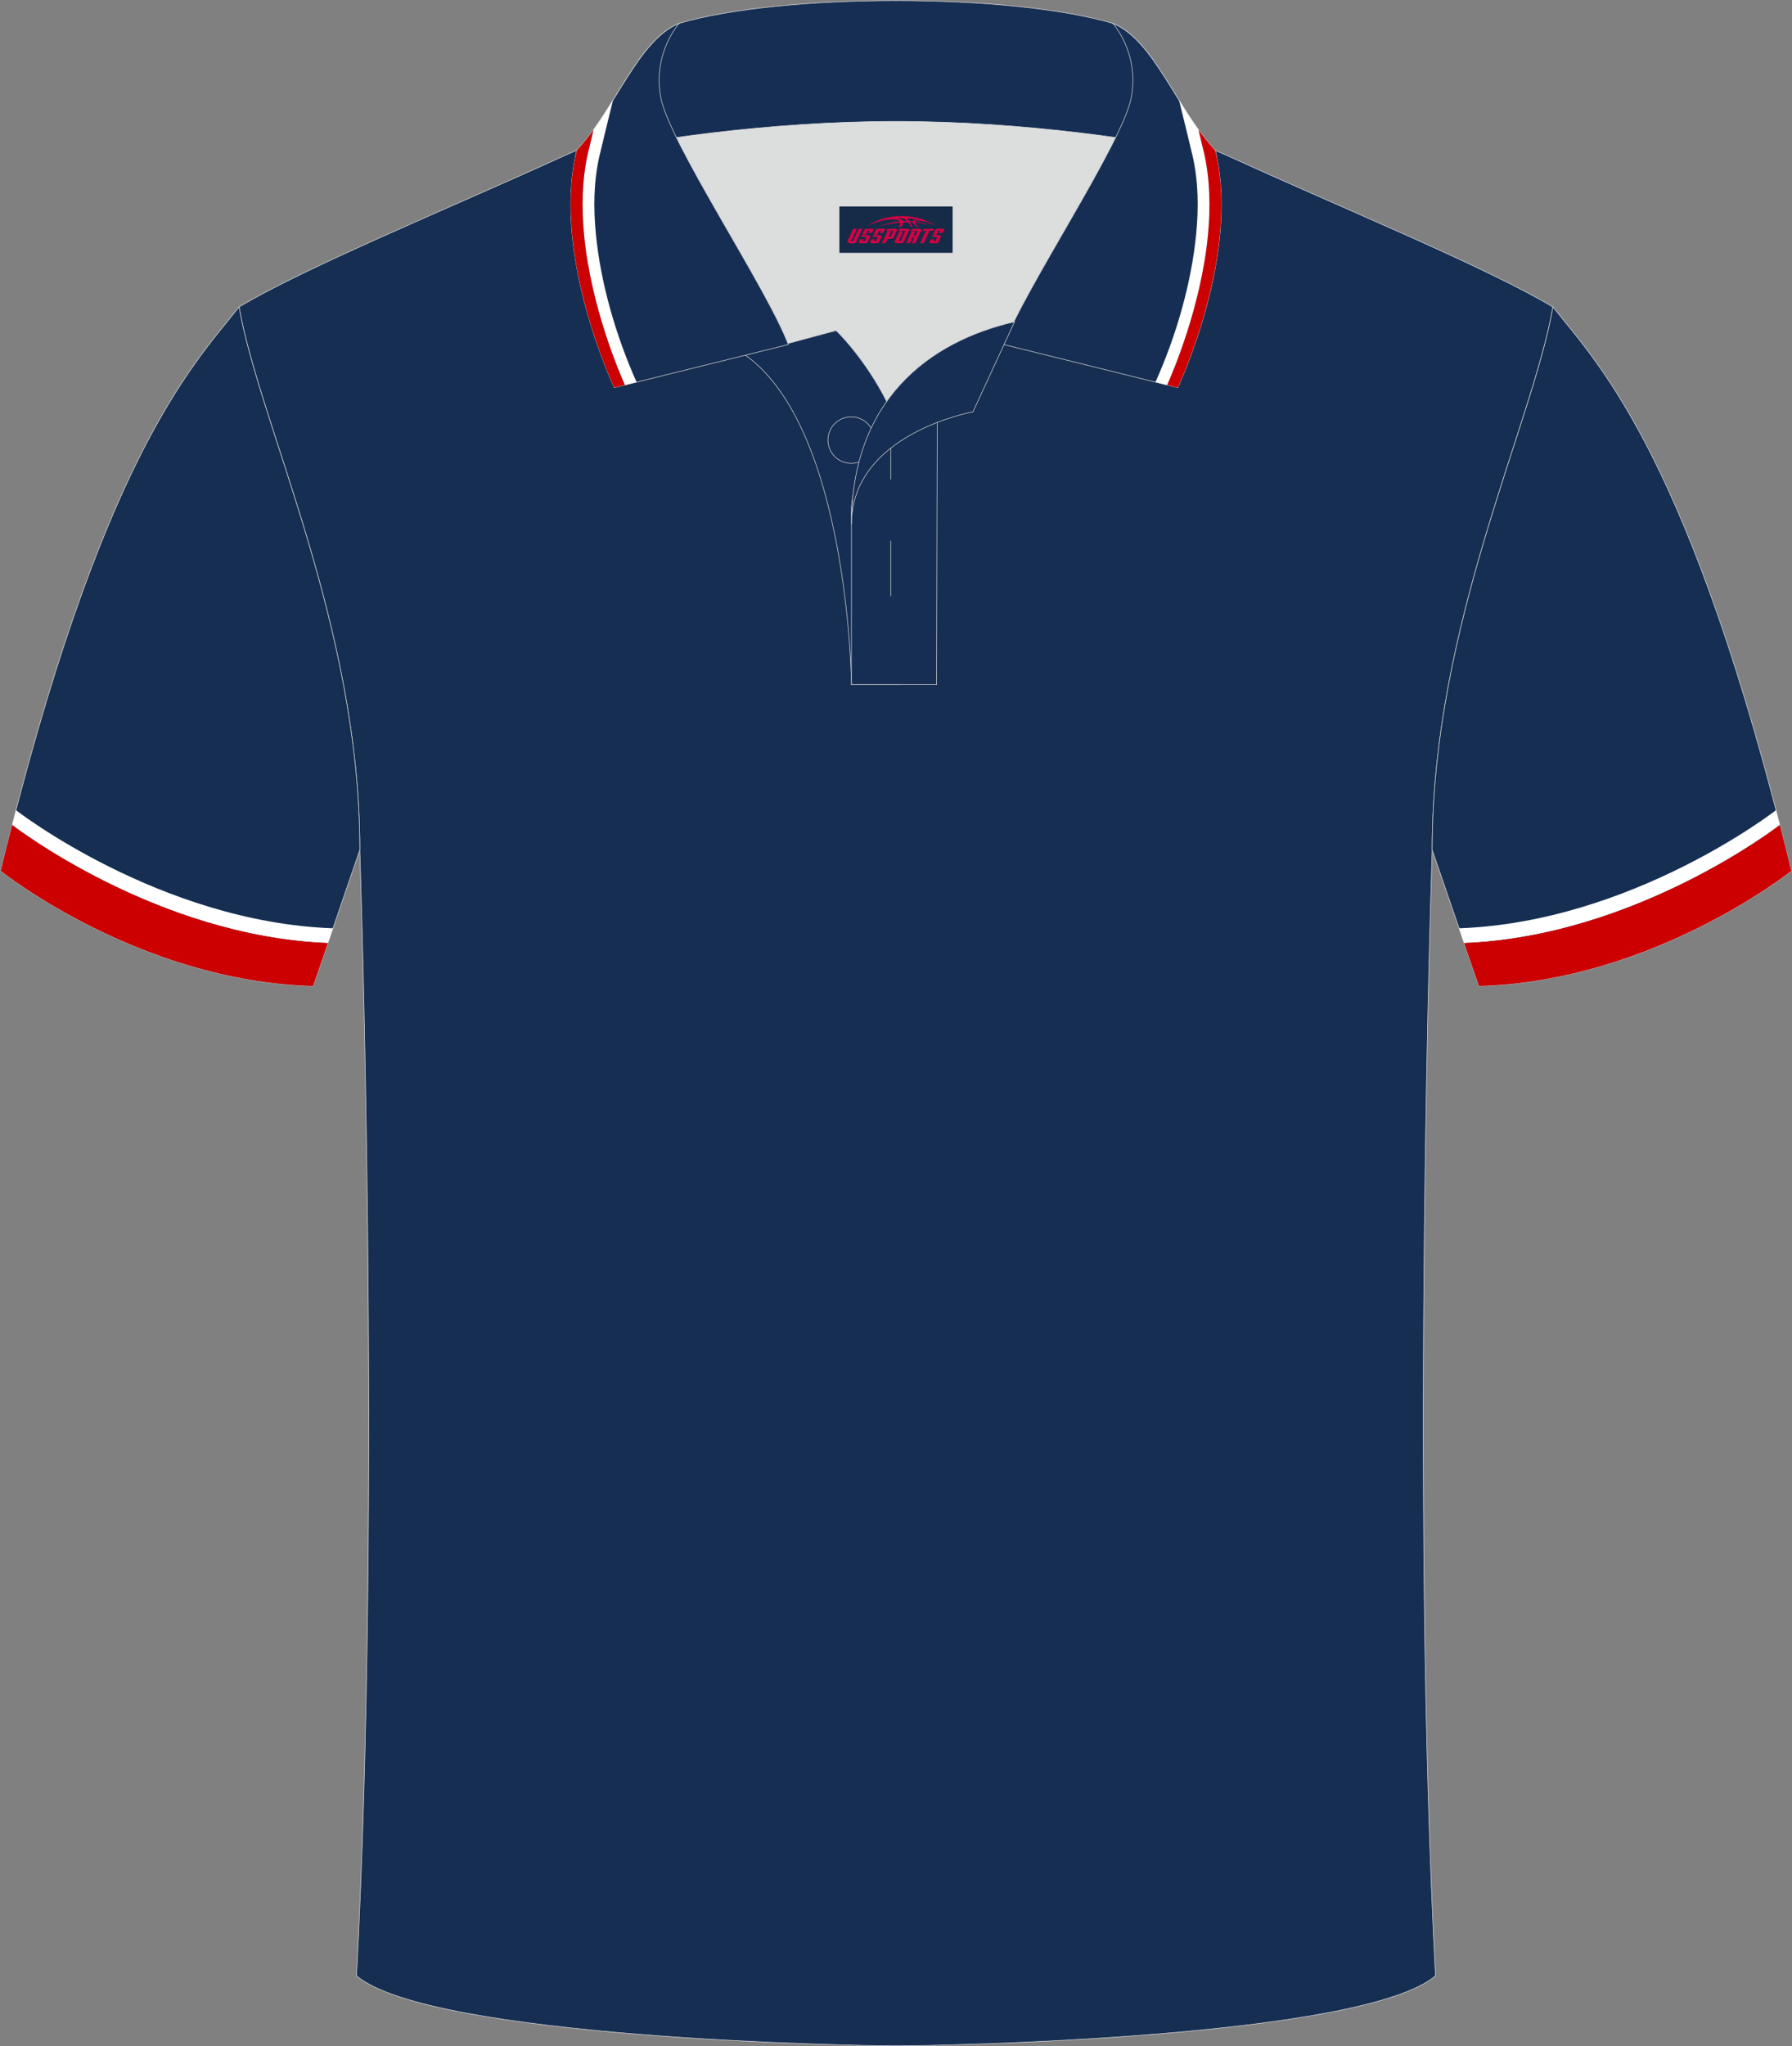 <?xml version="1.0" encoding="utf-8"?>
<!-- Generator: Adobe Illustrator 24.0.0, SVG Export Plug-In . SVG Version: 6.00 Build 0)  -->
<svg xmlns="http://www.w3.org/2000/svg" xmlns:xlink="http://www.w3.org/1999/xlink" version="1.1" id="图层_1" x="0px" y="0px" width="379.8px" height="433.5px" viewBox="0 0 379.8 433.5" enable-background="new 0 0 379.8 433.5" xml:space="preserve">
<rect x="0" y="0" width="379.8" height="433.5" fill="#808080" stroke="none"/>
<g>
	
		<path fill-rule="evenodd" clip-rule="evenodd" fill="#162E52" stroke="#DCDDDD" stroke-width="0.118" stroke-miterlimit="22.926" d="   M76.26,180.05c0,0,4.68,137.15-0.7,238.51c15.6,13.15,104.62,14.84,114.34,14.82c9.72,0.03,98.74-1.67,114.34-14.82   c-5.38-101.36-0.7-238.51-0.7-238.51c0-47.79,21.31-90.25,25.59-115c-13.68-8.25-45.44-21.32-67.38-31.34   c-5.84-2.65-10.73-4.57-15.09-5.94L133.1,27.75c-4.32,1.37-9.2,3.29-15.06,5.95C96.1,43.72,64.34,56.79,50.67,65.04   C54.95,89.79,76.26,132.26,76.26,180.05z"/>
	<g>
		<path fill-rule="evenodd" clip-rule="evenodd" fill="#DCDDDD" d="M187.92,85.04c6.44-9.11,16.35-14.37,26.94-16.84    c5.24-10.64,16.08-27.82,21.62-39.14c-26.77-6.52-66.39-6.52-93.16,0c6.42,13.14,20,34.17,23.66,43.71l10.21-2.75    C177.2,70.02,183.2,75.69,187.92,85.04z"/>
		
			<path fill-rule="evenodd" clip-rule="evenodd" fill="#162E53" stroke="#DCDDDD" stroke-width="0.118" stroke-miterlimit="22.926" d="    M157.94,75.21l19.26-5.19c0,0,11.74,11.1,15.3,27.84c3.55,16.74-1.86,47.18-1.86,47.18h-10.18    C180.46,145.03,179.93,90.78,157.94,75.21z"/>
		
			<path fill-rule="evenodd" clip-rule="evenodd" fill="#162E53" stroke="#DCDDDD" stroke-width="0.118" stroke-miterlimit="22.926" d="    M180.46,107.49v37.54h18.04l0.14-60.77C189.8,87.17,180.95,98.7,180.46,107.49z"/>
		
			<path fill-rule="evenodd" clip-rule="evenodd" fill="#162E53" stroke="#DCDDDD" stroke-width="0.118" stroke-miterlimit="22.926" d="    M121.98,33.04c13.38-3.26,40.91-7.33,67.92-7.33c27,0,54.53,4.07,67.92,7.33l-0.28-1.2c-8.22-8.78-12.93-23.33-21.69-26.89    c-10.94-3.22-28.44-4.82-45.95-4.82c-17.5,0-35.01,1.61-45.95,4.82c-8.77,3.57-13.47,18.11-21.69,26.89L121.98,33.04z"/>
		
			<path fill-rule="evenodd" clip-rule="evenodd" fill="#162E53" stroke="#DCDDDD" stroke-width="0.118" stroke-miterlimit="22.926" d="    M143.95,4.95c0,0-5.58,6.05-3.94,15.53c1.63,9.49,22.57,40.53,27.06,52.51l-36.86,9.13c0,0-13.39-28.22-7.95-50.28    C130.49,23.06,135.19,8.52,143.95,4.95z"/>
		
			<path fill-rule="evenodd" clip-rule="evenodd" fill="#162E53" stroke="#DCDDDD" stroke-width="0.118" stroke-miterlimit="22.926" d="    M235.85,4.95c0,0,5.58,6.05,3.95,15.53c-1.63,9.49-22.57,40.53-27.06,52.51l36.86,9.13c0,0,13.39-28.22,7.95-50.28    C249.32,23.06,244.61,8.52,235.85,4.95z"/>
		
			<path fill-rule="evenodd" clip-rule="evenodd" fill="#162E53" stroke="#DCDDDD" stroke-width="0.118" stroke-miterlimit="22.926" d="    M180.41,98.16c2.72,0,4.93-2.22,4.93-4.93c0-2.72-2.22-4.93-4.93-4.93c-2.72,0-4.93,2.21-4.93,4.93    C175.48,95.95,177.7,98.16,180.41,98.16z"/>
		
			<line fill-rule="evenodd" clip-rule="evenodd" fill="none" stroke="#DCDDDD" stroke-width="0.118" stroke-miterlimit="22.926" x1="188.8" y1="114.56" x2="188.8" y2="126.31"/>
		
			<line fill-rule="evenodd" clip-rule="evenodd" fill="none" stroke="#DCDDDD" stroke-width="0.118" stroke-miterlimit="22.926" x1="188.8" y1="89.8" x2="188.8" y2="101.56"/>
		
			<path fill-rule="evenodd" clip-rule="evenodd" fill="#162E53" stroke="#DCDDDD" stroke-width="0.118" stroke-miterlimit="22.926" d="    M215.02,68.17l-8.81,19.08c0,0-25.75,4.58-25.75,23.82C180.46,84.88,196.75,72.37,215.02,68.17z"/>
		
		<path fill-rule="evenodd" clip-rule="evenodd" fill="#CC0001" d="M125.8,27.48c-0.92,1.28-1.89,2.51-2.9,3.66    c-0.21,0.24-0.42,0.47-0.64,0.7l-0.28,1.2c-1.3,6.04-1.25,12.49-0.5,18.67c1.96,16.16,8.72,30.41,8.72,30.41l2.25-0.56    c-1.3-2.9-7.19-16.71-8.65-31.74c-0.56-5.74-0.47-11.66,0.78-17.22C124.98,30.89,125.38,29.19,125.8,27.48z"/>
		<path fill-rule="evenodd" clip-rule="evenodd" fill="#FFFFFE" d="M125.8,27.48l-1.22,5.12c-1.24,5.56-1.33,11.48-0.78,17.22    c1.46,15.04,7.35,28.84,8.65,31.74l2.47-0.61c-4.33-9.67-7.6-20.81-8.63-31.37c-0.53-5.45-0.48-11.07,0.73-16.43    c0.95-3.98,1.92-7.95,2.9-11.92C128.6,23.36,127.25,25.48,125.8,27.48z"/>
		<path fill-rule="evenodd" clip-rule="evenodd" fill="#CC0001" d="M254,27.48c0.92,1.28,1.89,2.51,2.9,3.66    c0.21,0.24,0.42,0.47,0.64,0.7l0.28,1.2c1.3,6.04,1.25,12.49,0.5,18.67c-1.96,16.16-8.72,30.41-8.72,30.41l-2.25-0.56    c1.3-2.9,7.19-16.71,8.65-31.74c0.56-5.74,0.47-11.66-0.78-17.22C254.82,30.89,254.42,29.19,254,27.48z"/>
		<path fill-rule="evenodd" clip-rule="evenodd" fill="#FFFFFE" d="M254,27.48l1.23,5.12c1.24,5.56,1.33,11.48,0.78,17.22    c-1.46,15.04-7.35,28.84-8.65,31.74l-2.47-0.61c4.34-9.67,7.6-20.81,8.63-31.37c0.53-5.45,0.48-11.07-0.73-16.43    c-0.95-3.98-1.92-7.95-2.9-11.92C251.2,23.36,252.55,25.48,254,27.48z"/>
	</g>
	
		<path fill-rule="evenodd" clip-rule="evenodd" fill="#152E51" stroke="#DCDDDD" stroke-width="0.118" stroke-miterlimit="22.926" d="   M50.67,65.04C40.43,77.84,21.31,97.46,0.15,184.48c0,0,29.19,23.38,66.21,24.4c0,0,7.17-20.82,9.9-28.84   C76.26,132.26,54.95,89.8,50.67,65.04z"/>
	
		<path fill-rule="evenodd" clip-rule="evenodd" fill="#152E51" stroke="#DCDDDD" stroke-width="0.118" stroke-miterlimit="22.926" d="   M329.13,65.04c10.24,12.8,29.36,32.42,50.52,119.44c0,0-29.19,23.38-66.21,24.4c0,0-7.16-20.82-9.9-28.84   C303.54,132.26,324.85,89.8,329.13,65.04z"/>
	<path fill-rule="evenodd" clip-rule="evenodd" fill="#FFFFFF" d="M3.39,171.63l-0.81,3.14c0.09,0.07,30.38,23.59,66.92,25.01   l1.08-3.13C33.91,195.34,3.47,171.7,3.39,171.63z"/>
	<path fill-rule="evenodd" clip-rule="evenodd" fill="#CC0000" d="M69.49,199.78c-36.54-1.42-66.83-24.95-66.92-25.01   c-0.8,3.14-1.61,6.38-2.42,9.71c0,0,29.19,23.38,66.21,24.4L69.49,199.78z"/>
	<g>
		<path fill-rule="evenodd" clip-rule="evenodd" fill="#FFFFFF" d="M376.41,171.63l0.81,3.14c-0.08,0.07-30.38,23.59-66.92,25.01    l-1.08-3.13C345.89,195.34,376.33,171.7,376.41,171.63z"/>
		<path fill-rule="evenodd" clip-rule="evenodd" fill="#CC0000" d="M310.31,199.78c36.54-1.42,66.83-24.95,66.92-25.01    c0.8,3.14,1.61,6.38,2.42,9.71c0,0-29.19,23.38-66.21,24.4L310.31,199.78z"/>
	</g>
</g>
<g id="tag_logo">
	<rect y="43.74" fill="#162B48" width="24" height="9.818" x="177.9"/>
	<g>
		<path fill="#D30044" d="M193.86,46.93l0.005-0.011c0.131-0.311,1.085-0.262,2.351,0.071c0.715,0.24,1.44,0.54,2.193,0.9    c-0.218-0.147-0.447-0.289-0.682-0.42l0.011,0.005l-0.011-0.005c-1.478-0.845-3.218-1.418-5.1-1.62    c-1.282-0.115-1.658-0.082-2.411-0.055c-2.449,0.142-4.68,0.905-6.458,2.095c1.26-0.638,2.722-1.075,4.195-1.336    c1.467-0.18,2.476-0.033,2.771,0.344c-1.691,0.175-3.469,0.633-4.555,1.075c1.156-0.338,2.967-0.665,4.647-0.813    c0.016,0.251-0.115,0.567-0.415,0.96h0.475c0.376-0.382,0.584-0.725,0.595-1.004c0.333-0.022,0.66-0.033,0.971-0.033    C192.69,47.37,192.9,47.72,193.1,48.11h0.262c-0.125-0.344-0.295-0.687-0.518-1.036c0.207,0,0.393,0.005,0.567,0.011    c0.104,0.267,0.496,0.66,1.058,1.025h0.245c-0.442-0.365-0.753-0.753-0.835-1.004c1.047,0.065,1.696,0.224,2.885,0.513    C195.68,47.19,194.94,47.02,193.86,46.93z M191.42,46.84c-0.164-0.295-0.655-0.485-1.402-0.551    c0.464-0.033,0.922-0.055,1.364-0.055c0.311,0.147,0.589,0.344,0.84,0.589C191.96,46.82,191.69,46.83,191.42,46.84z M193.4,46.89c-0.224-0.016-0.458-0.027-0.715-0.044c-0.147-0.202-0.311-0.398-0.502-0.6c0.082,0,0.164,0.005,0.24,0.011    c0.72,0.033,1.429,0.125,2.138,0.273C193.89,46.49,193.51,46.65,193.4,46.89z"/>
		<path fill="#D30044" d="M180.82,48.47L179.65,51.02C179.47,51.39,179.74,51.53,180.22,51.53l0.873,0.005    c0.115,0,0.251-0.049,0.327-0.175l1.342-2.891H181.98L180.76,51.1H180.59c-0.147,0-0.185-0.033-0.147-0.125l1.156-2.504H180.82L180.82,48.47z M182.68,49.82h1.271c0.36,0,0.584,0.125,0.442,0.425L183.92,51.28C183.82,51.5,183.55,51.53,183.32,51.53H182.4c-0.267,0-0.442-0.136-0.349-0.333l0.235-0.513h0.742L182.85,51.06C182.83,51.11,182.87,51.12,182.93,51.12h0.18    c0.082,0,0.125-0.016,0.147-0.071l0.376-0.813c0.011-0.022,0.011-0.044-0.055-0.044H182.51L182.68,49.82L182.68,49.82z M183.5,49.75h-0.78l0.475-1.025c0.098-0.218,0.338-0.256,0.578-0.256H185.22L184.83,49.31L184.05,49.43l0.262-0.562H184.02c-0.082,0-0.12,0.016-0.147,0.071L183.5,49.75L183.5,49.75z M185.09,49.82L184.92,50.19h1.069c0.06,0,0.06,0.016,0.049,0.044    L185.66,51.05C185.64,51.1,185.6,51.12,185.52,51.12H185.34c-0.055,0-0.104-0.011-0.082-0.06l0.175-0.376H184.69L184.46,51.2C184.36,51.39,184.54,51.53,184.81,51.53h0.916c0.24,0,0.502-0.033,0.605-0.251l0.475-1.031c0.142-0.3-0.082-0.425-0.442-0.425H185.09L185.09,49.82z M185.9,49.75l0.371-0.818c0.022-0.055,0.06-0.071,0.147-0.071h0.295L186.45,49.42l0.791-0.115l0.387-0.845H186.18c-0.24,0-0.48,0.038-0.578,0.256L185.13,49.75L185.9,49.75L185.9,49.75z M188.3,50.21h0.278c0.087,0,0.153-0.022,0.202-0.115    l0.496-1.075c0.033-0.076-0.011-0.12-0.125-0.12H187.75l0.431-0.431h1.522c0.355,0,0.485,0.153,0.393,0.355l-0.676,1.445    c-0.06,0.125-0.175,0.333-0.644,0.327l-0.649-0.005L187.69,51.53H186.91l1.178-2.558h0.785L188.3,50.21L188.3,50.21z     M190.89,51.02c-0.022,0.049-0.06,0.076-0.142,0.076h-0.191c-0.082,0-0.109-0.027-0.082-0.076l0.944-2.051h-0.785l-0.987,2.138    c-0.125,0.273,0.115,0.415,0.453,0.415h0.72c0.327,0,0.649-0.071,0.769-0.322l1.085-2.384c0.093-0.202-0.06-0.355-0.415-0.355    h-1.533l-0.431,0.431h1.38c0.115,0,0.164,0.033,0.131,0.104L190.89,51.02L190.89,51.02z M193.61,49.89h0.278    c0.087,0,0.158-0.022,0.202-0.115l0.344-0.753c0.033-0.076-0.011-0.12-0.125-0.12h-1.402l0.425-0.431h1.527    c0.355,0,0.485,0.153,0.393,0.355l-0.529,1.124c-0.044,0.093-0.147,0.18-0.393,0.18c0.224,0.011,0.256,0.158,0.175,0.327    l-0.496,1.075h-0.785l0.54-1.167c0.022-0.055-0.005-0.087-0.104-0.087h-0.235L192.84,51.53h-0.785l1.178-2.558h0.785L193.61,49.89L193.61,49.89z M196.18,48.98L195,51.53h0.785l1.184-2.558H196.18L196.18,48.98z M197.69,48.91l0.202-0.431h-2.1l-0.295,0.431    H197.69L197.69,48.91z M197.67,49.82h1.271c0.36,0,0.584,0.125,0.442,0.425l-0.475,1.031c-0.104,0.218-0.371,0.251-0.605,0.251    h-0.916c-0.267,0-0.442-0.136-0.349-0.333l0.235-0.513h0.742L197.84,51.06c-0.022,0.049,0.022,0.06,0.082,0.06h0.18    c0.082,0,0.125-0.016,0.147-0.071l0.376-0.813c0.011-0.022,0.011-0.044-0.049-0.044h-1.069L197.67,49.82L197.67,49.82z     M198.48,49.75H197.7l0.475-1.025c0.098-0.218,0.338-0.256,0.578-0.256h1.451l-0.387,0.845l-0.791,0.115l0.262-0.562h-0.295    c-0.082,0-0.12,0.016-0.147,0.071L198.48,49.75z"/>
	</g>
</g>
</svg>